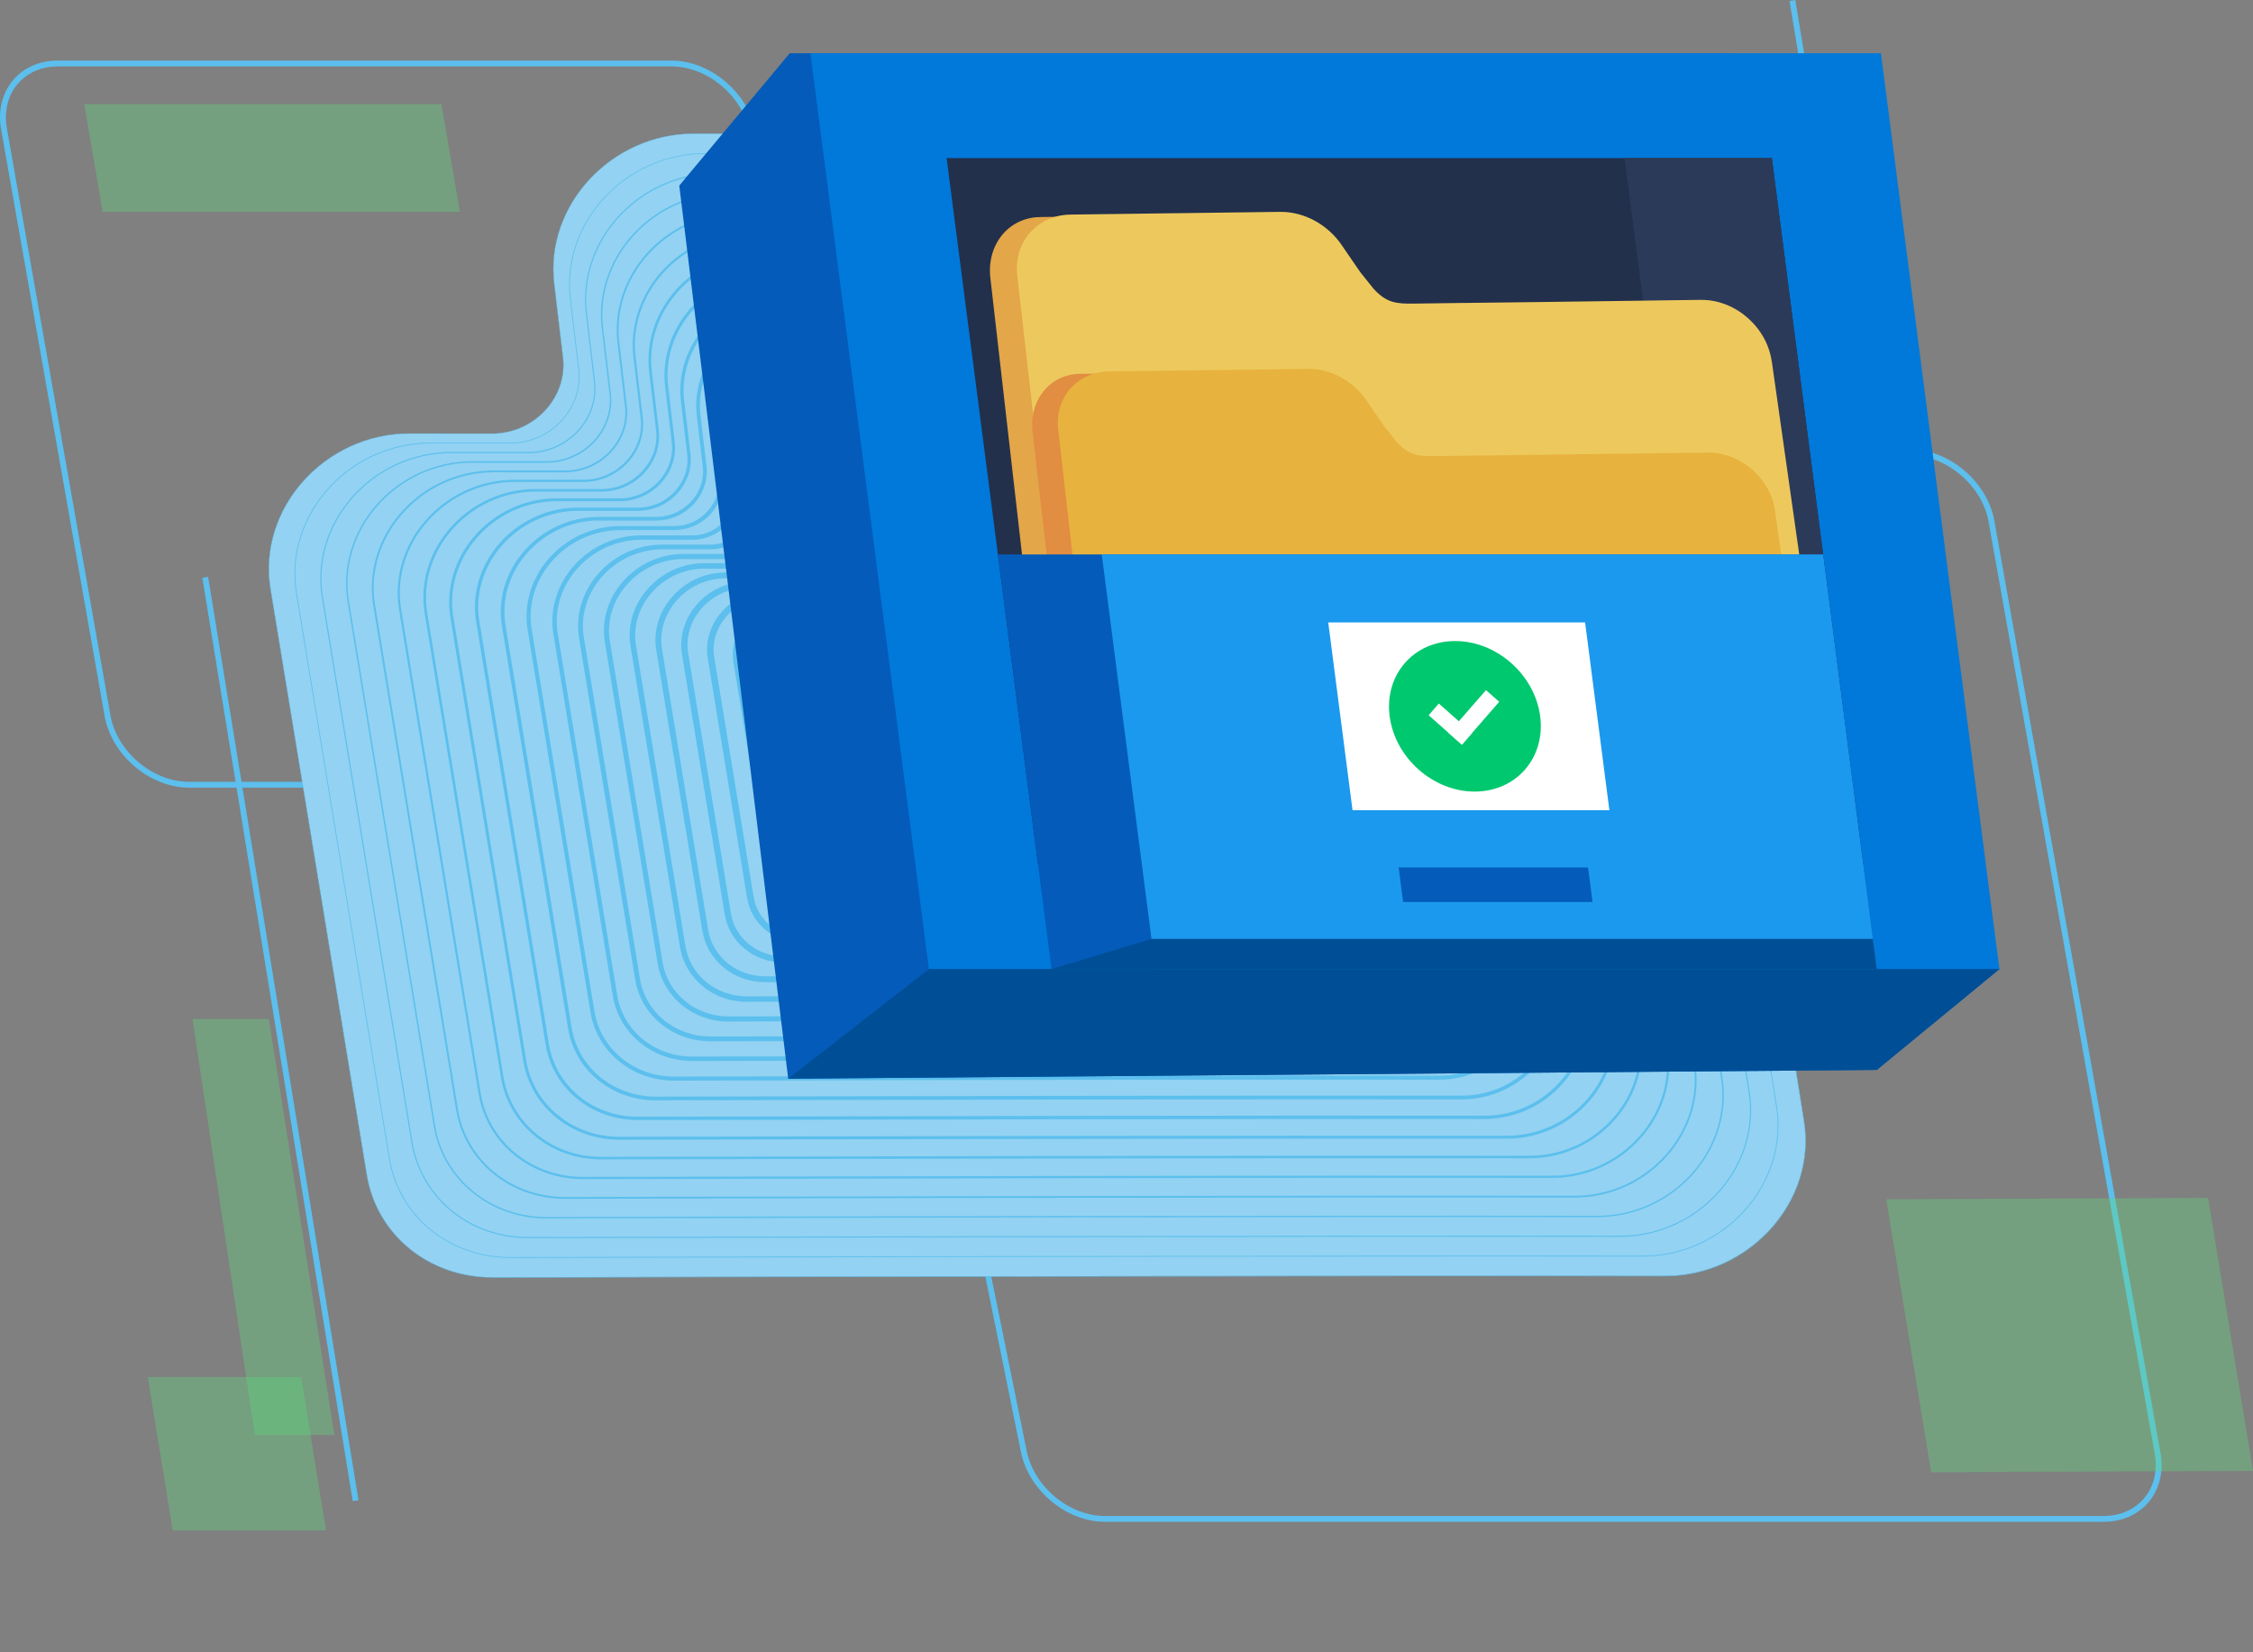 <?xml version="1.0" encoding="UTF-8"?>
<svg id="Layer_2" data-name="Layer 2" xmlns="http://www.w3.org/2000/svg" xmlns:xlink="http://www.w3.org/1999/xlink" viewBox="0 0 509.19 373.41">
  <rect x="0" y="0" width="509.19" height="373.41" fill="#808080" stroke="none"/>
  <defs>
    <style>
      .cls-1 {
        fill: #e3a648;
      }

      .cls-1, .cls-2, .cls-3, .cls-4, .cls-5, .cls-6, .cls-7, .cls-8, .cls-9, .cls-10, .cls-11, .cls-12, .cls-13, .cls-14, .cls-15, .cls-16, .cls-17, .cls-18, .cls-19, .cls-20, .cls-21, .cls-22, .cls-23, .cls-24, .cls-25 {
        stroke-width: 0px;
      }

      .cls-2 {
        fill: #5cbfed;
      }

      .cls-3 {
        fill: #2c3a5a;
      }

      .cls-4 {
        fill: #93d2f2;
      }

      .cls-26 {
        mask: url(#mask);
      }

      .cls-5 {
        fill: url(#linear-gradient);
      }

      .cls-6 {
        fill: #00c86f;
      }

      .cls-7 {
        fill: #e7b23d;
      }

      .cls-8 {
        fill: url(#linear-gradient-10);
      }

      .cls-9 {
        fill: #e18d42;
      }

      .cls-10 {
        fill: #22304c;
      }

      .cls-11 {
        fill: #60d87f;
        opacity: .36;
      }

      .cls-12 {
        fill: #045bb9;
      }

      .cls-13 {
        fill: url(#linear-gradient-4);
      }

      .cls-14 {
        fill: url(#linear-gradient-2);
      }

      .cls-15 {
        fill: url(#linear-gradient-3);
      }

      .cls-16 {
        fill: url(#linear-gradient-8);
      }

      .cls-17 {
        fill: url(#linear-gradient-9);
      }

      .cls-18 {
        fill: url(#linear-gradient-7);
      }

      .cls-19 {
        fill: url(#linear-gradient-5);
      }

      .cls-20 {
        fill: url(#linear-gradient-6);
      }

      .cls-21 {
        fill: #004f96;
      }

      .cls-22 {
        fill: #1b99ee;
      }

      .cls-23 {
        fill: #0079da;
      }

      .cls-24 {
        fill: #edc95d;
      }

      .cls-25 {
        fill: #fff;
      }

      .cls-27 {
        mask: url(#mask-3);
      }

      .cls-28 {
        mask: url(#mask-2);
      }

      .cls-29 {
        mask: url(#mask-4);
      }

      .cls-30 {
        mask: url(#mask-1);
      }
    </style>
    <linearGradient id="linear-gradient" x1="138.32" y1="-1527.1" x2="139.97" y2="-1527.1" gradientTransform="translate(-360819.67 -221811.16) rotate(-60) scale(187.71 -277.79) skewX(7.52)" gradientUnits="userSpaceOnUse">
      <stop offset="0" stop-color="#000"/>
      <stop offset="0" stop-color="#000"/>
      <stop offset="0" stop-color="#090909"/>
      <stop offset=".05" stop-color="#373737"/>
      <stop offset=".09" stop-color="#626262"/>
      <stop offset=".14" stop-color="#878787"/>
      <stop offset=".2" stop-color="#a8a8a8"/>
      <stop offset=".25" stop-color="#c3c3c3"/>
      <stop offset=".32" stop-color="#d9d9d9"/>
      <stop offset=".4" stop-color="#eaeaea"/>
      <stop offset=".49" stop-color="#f6f6f6"/>
      <stop offset=".63" stop-color="#fdfdfd"/>
      <stop offset="1" stop-color="#fff"/>
      <stop offset="1" stop-color="#fbfbfb"/>
      <stop offset="1" stop-color="#f0f0f0"/>
      <stop offset="1" stop-color="#dedede"/>
      <stop offset="1" stop-color="#c5c5c5"/>
      <stop offset="1" stop-color="#a4a4a4"/>
      <stop offset="1" stop-color="#7c7c7c"/>
      <stop offset="1" stop-color="#4d4d4d"/>
      <stop offset="1" stop-color="#171717"/>
      <stop offset="1" stop-color="#000"/>
    </linearGradient>
    <mask id="mask" x="-751.4" y="-789.03" width="2635.5" height="2912.47" maskUnits="userSpaceOnUse">
      <polygon class="cls-5" points="-751.4 995.11 278.68 -789.03 1884.09 339.29 854.02 2123.44 -751.4 995.11"/>
    </mask>
    <linearGradient id="linear-gradient-2" x1="138.32" y1="-1525.59" x2="139.97" y2="-1525.59" gradientTransform="translate(-360820.09 -221811.75) rotate(-60) scale(187.71 -277.79) skewX(7.52)" gradientUnits="userSpaceOnUse">
      <stop offset="0" stop-color="#7ccfe8"/>
      <stop offset="0" stop-color="#7ccfe8"/>
      <stop offset=".07" stop-color="#6dcce9"/>
      <stop offset=".17" stop-color="#5cc8ea"/>
      <stop offset=".31" stop-color="#50c6eb"/>
      <stop offset=".49" stop-color="#49c5eb"/>
      <stop offset="1" stop-color="#48c5ec"/>
      <stop offset="1" stop-color="#4bc5eb"/>
      <stop offset="1" stop-color="#56c7ea"/>
      <stop offset="1" stop-color="#67cbe9"/>
      <stop offset="1" stop-color="#7bcfe8"/>
    </linearGradient>
    <linearGradient id="linear-gradient-3" x1="116.97" y1="-1540.12" x2="118.62" y2="-1540.12" gradientTransform="translate(-113731.12 -77490.76) rotate(-57.95) scale(60.7 -89.83) skewX(7.52)" gradientUnits="userSpaceOnUse">
      <stop offset="0" stop-color="#000"/>
      <stop offset="0" stop-color="#171717"/>
      <stop offset="0" stop-color="#4d4d4d"/>
      <stop offset="0" stop-color="#7c7c7c"/>
      <stop offset="0" stop-color="#a4a4a4"/>
      <stop offset="0" stop-color="#c5c5c5"/>
      <stop offset="0" stop-color="#dedede"/>
      <stop offset="0" stop-color="#f0f0f0"/>
      <stop offset="0" stop-color="#fbfbfb"/>
      <stop offset="0" stop-color="#fff"/>
      <stop offset=".17" stop-color="#fbfbfb"/>
      <stop offset=".3" stop-color="#f2f2f2"/>
      <stop offset=".42" stop-color="#e1e1e1"/>
      <stop offset=".53" stop-color="#cacaca"/>
      <stop offset=".64" stop-color="#adadad"/>
      <stop offset=".74" stop-color="#888"/>
      <stop offset=".84" stop-color="#5c5c5c"/>
      <stop offset=".93" stop-color="#2b2b2b"/>
      <stop offset="1" stop-color="#000"/>
      <stop offset="1" stop-color="#000"/>
    </linearGradient>
    <mask id="mask-1" x="-773.07" y="-808.04" width="2678.83" height="2950.49" maskUnits="userSpaceOnUse">
      <polygon class="cls-15" points="-773.07 943.68 323.8 -808.04 1905.76 390.73 808.9 2142.45 -773.07 943.68"/>
    </mask>
    <linearGradient id="linear-gradient-4" x1="116.97" y1="-1535.19" x2="118.62" y2="-1535.19" gradientTransform="translate(-113731.17 -77490.82) rotate(-57.95) scale(60.7 -89.83) skewX(7.52)" gradientUnits="userSpaceOnUse">
      <stop offset="0" stop-color="#7bcfe8"/>
      <stop offset="0" stop-color="#67cbe9"/>
      <stop offset="0" stop-color="#56c7ea"/>
      <stop offset="0" stop-color="#4bc5eb"/>
      <stop offset="0" stop-color="#48c5ec"/>
      <stop offset=".32" stop-color="#4bc5eb"/>
      <stop offset=".57" stop-color="#54c7eb"/>
      <stop offset=".79" stop-color="#65cae9"/>
      <stop offset="1" stop-color="#7ccfe8"/>
      <stop offset="1" stop-color="#7ccfe8"/>
    </linearGradient>
    <linearGradient id="linear-gradient-5" x1="126.05" y1="-1534.06" x2="127.71" y2="-1534.06" gradientTransform="translate(-177053.71 -110015.44) rotate(-60) scale(92.13 -136.35) skewX(7.52)" gradientUnits="userSpaceOnUse">
      <stop offset="0" stop-color="#fff"/>
      <stop offset="0" stop-color="#fbfbfb"/>
      <stop offset="0" stop-color="#f2f2f2"/>
      <stop offset="0" stop-color="#e1e1e1"/>
      <stop offset="0" stop-color="#cacaca"/>
      <stop offset="0" stop-color="#adadad"/>
      <stop offset="0" stop-color="#888"/>
      <stop offset="0" stop-color="#5c5c5c"/>
      <stop offset="0" stop-color="#2b2b2b"/>
      <stop offset="0" stop-color="#000"/>
      <stop offset="0" stop-color="#000"/>
      <stop offset=".13" stop-color="#000"/>
      <stop offset=".48" stop-color="#fff"/>
      <stop offset=".57" stop-color="#fbfbfb"/>
      <stop offset=".64" stop-color="#f2f2f2"/>
      <stop offset=".7" stop-color="#e1e1e1"/>
      <stop offset=".76" stop-color="#cacaca"/>
      <stop offset=".81" stop-color="#adadad"/>
      <stop offset=".86" stop-color="#888"/>
      <stop offset=".91" stop-color="#5c5c5c"/>
      <stop offset=".96" stop-color="#2b2b2b"/>
      <stop offset="1" stop-color="#000"/>
      <stop offset="1" stop-color="#000"/>
    </linearGradient>
    <mask id="mask-2" x="-751.4" y="-789.03" width="2635.5" height="2912.47" maskUnits="userSpaceOnUse">
      <polygon class="cls-19" points="-751.4 995.11 278.68 -789.03 1884.09 339.29 854.02 2123.44 -751.4 995.11"/>
    </mask>
    <linearGradient id="linear-gradient-6" x1="126.05" y1="-1529.28" x2="127.71" y2="-1529.28" gradientTransform="translate(-177054.33 -110015.41) rotate(-60) scale(92.13 -136.35) skewX(7.52)" gradientUnits="userSpaceOnUse">
      <stop offset="0" stop-color="#48c5ec"/>
      <stop offset="0" stop-color="#4bc5eb"/>
      <stop offset="0" stop-color="#54c7ea"/>
      <stop offset="0" stop-color="#65cae9"/>
      <stop offset="0" stop-color="#7bcfe8"/>
      <stop offset=".13" stop-color="#7ccfe8"/>
      <stop offset=".48" stop-color="#48c5ec"/>
      <stop offset=".65" stop-color="#4bc5eb"/>
      <stop offset=".78" stop-color="#54c7eb"/>
      <stop offset=".89" stop-color="#65cae9"/>
      <stop offset="1" stop-color="#7ccfe8"/>
      <stop offset="1" stop-color="#7ccfe8"/>
    </linearGradient>
    <linearGradient id="linear-gradient-7" x1="161.94" y1="-1540.91" x2="163.59" y2="-1540.91" gradientTransform="translate(103691.6 -110475.09) rotate(45) scale(145.76 -98.33) skewX(4.78)" gradientUnits="userSpaceOnUse">
      <stop offset="0" stop-color="#000"/>
      <stop offset="0" stop-color="#000"/>
      <stop offset=".07" stop-color="#2b2b2b"/>
      <stop offset=".16" stop-color="#5c5c5c"/>
      <stop offset=".26" stop-color="#888"/>
      <stop offset=".36" stop-color="#adadad"/>
      <stop offset=".47" stop-color="#cacaca"/>
      <stop offset=".58" stop-color="#e1e1e1"/>
      <stop offset=".7" stop-color="#f2f2f2"/>
      <stop offset=".83" stop-color="#fbfbfb"/>
      <stop offset="1" stop-color="#fff"/>
      <stop offset="1" stop-color="#fbfbfb"/>
      <stop offset="1" stop-color="#f0f0f0"/>
      <stop offset="1" stop-color="#dedede"/>
      <stop offset="1" stop-color="#c5c5c5"/>
      <stop offset="1" stop-color="#a4a4a4"/>
      <stop offset="1" stop-color="#7c7c7c"/>
      <stop offset="1" stop-color="#4d4d4d"/>
      <stop offset="1" stop-color="#171717"/>
      <stop offset="1" stop-color="#000"/>
    </linearGradient>
    <mask id="mask-3" x="-986.21" y="-704.64" width="3105.12" height="2743.7" maskUnits="userSpaceOnUse">
      <polygon class="cls-18" points="650.8 -704.64 2118.91 763.47 481.9 2039.05 -986.21 570.94 650.8 -704.64"/>
    </mask>
    <linearGradient id="linear-gradient-8" x1="161.94" y1="-1540.18" x2="163.59" y2="-1540.18" gradientTransform="translate(103691.51 -110475.09) rotate(45) scale(145.76 -98.32) skewX(4.78)" gradientUnits="userSpaceOnUse">
      <stop offset="0" stop-color="#7ccfe8"/>
      <stop offset="0" stop-color="#7ccfe8"/>
      <stop offset=".21" stop-color="#65cae9"/>
      <stop offset=".43" stop-color="#54c7eb"/>
      <stop offset=".68" stop-color="#4bc5eb"/>
      <stop offset="1" stop-color="#48c5ec"/>
      <stop offset="1" stop-color="#4bc5eb"/>
      <stop offset="1" stop-color="#56c7ea"/>
      <stop offset="1" stop-color="#67cbe9"/>
      <stop offset="1" stop-color="#7bcfe8"/>
    </linearGradient>
    <linearGradient id="linear-gradient-9" x1="148.52" y1="-1541.21" x2="150.17" y2="-1541.21" gradientTransform="translate(-21337.48 -221780.24) scale(144.33 -144.33)" gradientUnits="userSpaceOnUse">
      <stop offset="0" stop-color="#000"/>
      <stop offset="0" stop-color="#000"/>
      <stop offset="0" stop-color="#000"/>
      <stop offset=".07" stop-color="#000"/>
      <stop offset=".07" stop-color="#040404"/>
      <stop offset=".12" stop-color="#3e3e3e"/>
      <stop offset=".18" stop-color="#717171"/>
      <stop offset=".23" stop-color="#9d9d9d"/>
      <stop offset=".28" stop-color="silver"/>
      <stop offset=".34" stop-color="#dbdbdb"/>
      <stop offset=".39" stop-color="#efefef"/>
      <stop offset=".44" stop-color="#fbfbfb"/>
      <stop offset=".5" stop-color="#fff"/>
      <stop offset=".56" stop-color="#fafafa"/>
      <stop offset=".62" stop-color="#ededed"/>
      <stop offset=".68" stop-color="#d7d7d7"/>
      <stop offset=".74" stop-color="#b9b9b9"/>
      <stop offset=".81" stop-color="#929292"/>
      <stop offset=".88" stop-color="#616161"/>
      <stop offset=".94" stop-color="#2a2a2a"/>
      <stop offset=".99" stop-color="#000"/>
      <stop offset="1" stop-color="#000"/>
    </linearGradient>
    <mask id="mask-4" x="-114.21" y="-108.54" width="1361.1" height="1551.49" maskUnits="userSpaceOnUse">
      <rect class="cls-17" x="-114.21" y="-108.54" width="1361.1" height="1551.49"/>
    </mask>
    <linearGradient id="linear-gradient-10" x1="148.52" y1="-1538.88" x2="150.17" y2="-1538.88" gradientTransform="translate(-21337.5 -221780.49) scale(144.33 -144.33)" gradientUnits="userSpaceOnUse">
      <stop offset="0" stop-color="#7ccfe8"/>
      <stop offset="0" stop-color="#7ccfe8"/>
      <stop offset=".07" stop-color="#7bcfe8"/>
      <stop offset=".14" stop-color="#6acbe9"/>
      <stop offset=".26" stop-color="#57c8ea"/>
      <stop offset=".38" stop-color="#4bc5eb"/>
      <stop offset=".5" stop-color="#48c5ec"/>
      <stop offset=".63" stop-color="#4cc5eb"/>
      <stop offset=".78" stop-color="#59c8ea"/>
      <stop offset=".92" stop-color="#6ecce8"/>
      <stop offset=".99" stop-color="#7bcfe8"/>
      <stop offset="1" stop-color="#7bcfe8"/>
    </linearGradient>
  </defs>
  <g id="Layer_1-2" data-name="Layer 1">
    <g>
      <g>
        <g class="cls-26">
          <g>
            <path class="cls-14" d="M200.88,102.74h0l230.8-.52c8.37,0,16.62,6.85,18.34,15.22l37.54,210.59c.21,1.04.32,2.06.32,3.04,0,6.93-5.09,12.19-12.42,12.19h-225.72c-8.37,0-16.63-6.85-18.34-15.22l-42.62-210.08c-.21-1.04-.31-2.06-.31-3.04,0-6.93,5.09-12.19,12.43-12.19h0c-7.33,0-12.43,5.26-12.43,12.19,0,.98.1,2,.31,3.04l42.62,210.08c1.71,8.37,9.97,15.22,18.34,15.22h225.72c7.33,0,12.42-5.26,12.42-12.19,0-.98-.1-2-.32-3.04l-37.54-210.59c-1.71-8.37-9.97-15.22-18.34-15.22l-230.8.52h0Z"/>
            <path class="cls-2" d="M475.45,343.92h-225.72c-8.69,0-17.21-7.07-18.99-15.75l-42.62-210.08c-.22-1.06-.33-2.13-.33-3.17,0-7.45,5.5-12.85,13.09-12.85l230.8-.52c8.69,0,17.21,7.07,18.99,15.75l37.54,210.61c.22,1.05.33,2.12.33,3.16,0,7.44-5.5,12.85-13.09,12.85ZM189.12,114.92c0,.95.1,1.93.3,2.91l42.62,210.08c1.66,8.1,9.6,14.69,17.69,14.69h225.72c6.82,0,11.76-4.85,11.76-11.52,0-.95-.1-1.93-.3-2.91l-37.54-210.61c-1.66-8.09-9.59-14.68-17.69-14.68l-230.8.52v-.67s0,.67,0,.67c-6.82,0-11.76,4.85-11.76,11.52Z"/>
          </g>
        </g>
        <g class="cls-30">
          <g>
            <polyline class="cls-13" points="428.79 142.79 405.09 .11 405.09 .11 428.79 142.79"/>
            <rect class="cls-2" x="416.28" y="-.87" width="1.32" height="144.63" transform="translate(-6.07 69.29) rotate(-9.43)"/>
          </g>
        </g>
        <g class="cls-28">
          <g>
            <polyline class="cls-20" points="80.39 339.15 46.39 130.47 46.39 130.47 80.39 339.15"/>
            <rect class="cls-2" x="62.73" y="129.09" width="1.32" height="211.43" transform="translate(-36.93 13.25) rotate(-9.25)"/>
          </g>
        </g>
        <g class="cls-27">
          <g>
            <path class="cls-16" d="M181.31,177.34H42.71c-8.37,0-16.63-6.85-18.34-15.22L.98,29.57c-.21-1.04-.31-2.06-.31-3.04,0-6.93,5.09-12.19,12.43-12.19h138.61c8.37,0,16.63,6.85,18.34,15.22l23.39,132.55c.21,1.04.31,2.06.31,3.04,0,6.93-5.09,12.19-12.43,12.19h0c7.33,0,12.43-5.26,12.43-12.19,0-.98-.1-2-.31-3.04l-23.39-132.55c-1.71-8.37-9.97-15.22-18.34-15.22H13.09C5.75,14.34.66,19.6.66,26.53c0,.98.1,2,.31,3.04l23.39,132.55c1.71,8.37,9.96,15.22,18.34,15.22h138.61Z"/>
            <path class="cls-2" d="M181.31,178H42.71c-8.65,0-17.12-7-18.96-15.62,0-.04-.02-.09-.03-.13L.33,29.68c-.21-1.05-.33-2.12-.33-3.15,0-7.45,5.5-12.85,13.09-12.85h138.61c8.69,0,17.21,7.07,18.99,15.75l23.39,132.57c.21,1.04.33,2.11.33,3.15,0,7.45-5.5,12.85-13.09,12.85ZM42.71,176.68h138.61c6.82,0,11.76-4.85,11.76-11.52,0-.95-.1-1.93-.3-2.91l-23.39-132.57c-1.65-8.09-9.59-14.68-17.69-14.68H13.09c-6.82,0-11.76,4.85-11.76,11.53,0,.95.1,1.92.3,2.9l23.39,132.57c1.65,8.09,9.59,14.68,17.69,14.68Z"/>
          </g>
        </g>
        <path class="cls-4" d="M407.71,253.39l-31.76-199.74c-2.15-13.54-13.97-23.26-28.28-23.27l-190.8-.17c-18.64-.02-33.7,16.13-31.6,33.88l1.98,16.74c1.06,8.99-6.56,17.17-16,17.16l-18.68-.02c-19.17-.02-34.4,17.01-31.42,35.11l21.77,132.45c2.22,13.51,14.05,23.17,28.35,23.13,56.8-.13,197.58-.43,264.98-.32,19.11.03,34.34-16.89,31.46-34.97"/>
        <path class="cls-2" d="M111.19,288.73c-6.9,0-13.53-2.31-18.66-6.5-5.16-4.21-8.59-10.13-9.66-16.67l-21.77-132.45c-.7-4.27-.42-8.57.84-12.76,1.21-4.01,3.24-7.72,6.04-11.01,6.15-7.24,15.11-11.39,24.56-11.39h.03l18.68.02h.01c4.63,0,9.06-1.99,12.15-5.47,2.9-3.26,4.28-7.5,3.79-11.64l-1.98-16.74c-.5-4.2-.06-8.39,1.31-12.45,1.31-3.89,3.4-7.47,6.21-10.63,6.13-6.9,14.91-10.85,24.09-10.85h.03l190.81.17c6.93,0,13.59,2.34,18.73,6.58,5.14,4.23,8.55,10.18,9.59,16.74l31.76,199.74c.68,4.27.38,8.55-.9,12.73-1.22,4-3.26,7.69-6.07,10.97-6.15,7.19-15.07,11.32-24.49,11.32h-.05c-67.47-.11-207.78.19-264.98.32h-.07ZM92.53,98.03c-9.43,0-18.35,4.14-24.49,11.36-2.79,3.29-4.82,6.98-6.02,10.98-1.26,4.18-1.54,8.46-.84,12.72l21.77,132.45c1.07,6.52,4.49,12.42,9.63,16.62,5.12,4.18,11.73,6.48,18.61,6.48h.07c48.6-.11,157.24-.34,230.17-.34,12.9,0,24.67,0,34.81.02h.05c9.39,0,18.29-4.11,24.42-11.29,2.8-3.27,4.83-6.95,6.05-10.94,1.27-4.16,1.57-8.43.89-12.69l-31.76-199.74c-1.04-6.54-4.44-12.46-9.56-16.68-5.13-4.22-11.76-6.55-18.68-6.55l-190.81-.17h-.03c-9.15,0-17.91,3.94-24.03,10.82-2.8,3.15-4.89,6.72-6.19,10.6-1.36,4.05-1.8,8.22-1.31,12.41l1.98,16.74c.49,4.16-.9,8.43-3.81,11.71-3.11,3.5-7.56,5.5-12.22,5.5h-.01l-18.68-.02h-.03Z"/>
        <path class="cls-4" d="M401.51,250.13l-30.66-192.8c-2.08-13.07-13.48-22.45-27.3-22.47l-184.17-.16c-17.99-.01-32.53,15.57-30.5,32.71l1.91,16.16c1.03,8.68-6.33,16.57-15.44,16.56l-18.03-.02c-18.5-.02-33.2,16.41-30.33,33.89l21.01,127.85c2.14,13.04,13.57,22.36,27.37,22.33,54.82-.13,190.72-.41,255.77-.31,18.45.03,33.15-16.31,30.37-33.76"/>
        <path class="cls-2" d="M115.3,284.27c-6.67,0-13.07-2.23-18.04-6.28-4.99-4.07-8.3-9.79-9.34-16.12l-21.01-127.85c-1.33-8.07,1.1-16.45,6.65-22.98,5.95-7,14.6-11.01,23.74-11.01h.03l18.03.02h.01c4.46,0,8.72-1.92,11.7-5.27,2.79-3.14,4.12-7.22,3.65-11.2l-1.91-16.16c-.94-7.93,1.71-16.06,7.27-22.31,5.93-6.67,14.42-10.49,23.29-10.49h.02l184.17.16c6.7,0,13.13,2.26,18.11,6.36,4.98,4.09,8.27,9.84,9.28,16.18l30.66,192.8c1.28,8.06-1.17,16.41-6.73,22.91-5.95,6.95-14.57,10.94-23.68,10.94h-.05c-9.85-.02-21.35-.02-33.95-.02-70.24,0-174.91.22-221.82.33h-.07ZM97.3,100.21c-9.09,0-17.69,3.99-23.61,10.95-5.52,6.49-7.93,14.82-6.61,22.84l21.01,127.85c1.03,6.28,4.33,11.97,9.28,16.01,4.94,4.03,11.3,6.24,17.93,6.24h.07c55.33-.13,191-.41,255.77-.31h.05c9.05,0,17.63-3.96,23.55-10.88,5.53-6.46,7.97-14.77,6.69-22.78l-30.66-192.8c-1-6.3-4.27-12.01-9.22-16.08-4.94-4.07-11.34-6.31-18-6.32l-184.17-.16h-.02c-8.82,0-17.26,3.8-23.16,10.44-5.53,6.22-8.16,14.3-7.23,22.18l1.91,16.16c.48,4.03-.87,8.16-3.69,11.33-3.01,3.39-7.32,5.33-11.82,5.33h-.01l-18.03-.02h-.03Z"/>
        <path class="cls-4" d="M395.32,246.86l-29.55-185.85c-2-12.6-13-21.64-26.32-21.66l-177.54-.16c-17.34-.01-31.36,15.01-29.4,31.53l1.84,15.58c.99,8.37-6.1,15.98-14.89,15.97h-17.38c-17.83-.03-32.01,15.81-29.24,32.66l20.26,123.24c2.06,12.57,13.08,21.56,26.38,21.52,52.85-.12,183.85-.4,246.56-.29,17.79.03,31.95-15.72,29.28-32.54"/>
        <path class="cls-2" d="M119.42,279.82c-6.44,0-12.62-2.15-17.42-6.07-4.81-3.93-8.02-9.46-9.02-15.56l-20.25-123.24c-1.28-7.8,1.06-15.88,6.42-22.19,5.74-6.76,14.09-10.63,22.91-10.63h17.41s.01.01.02.01c4.28,0,8.38-1.84,11.24-5.06,2.68-3.02,3.96-6.94,3.51-10.76l-1.84-15.58c-.91-7.66,1.65-15.51,7.02-21.54,5.72-6.44,13.92-10.13,22.48-10.13h.02l177.54.15c13.32.01,24.44,9.16,26.44,21.76l29.55,185.85c1.24,7.78-1.13,15.85-6.5,22.13-5.74,6.71-14.07,10.56-22.85,10.56h-.05c-62.52-.11-193.25.17-246.56.29h-.07ZM102.06,102.38c-8.75,0-17.03,3.84-22.72,10.54-5.31,6.25-7.63,14.27-6.36,21.99l20.25,123.24c.99,6.05,4.16,11.52,8.93,15.41,4.75,3.88,10.88,6.01,17.26,6.01h.07c53.31-.12,184.05-.39,246.56-.29h.05c8.71,0,16.97-3.81,22.66-10.47,5.32-6.22,7.67-14.21,6.44-21.92l-29.55-185.85c-1.98-12.47-13-21.54-26.19-21.55l-177.54-.15h-.02c-8.49,0-16.61,3.66-22.29,10.04-5.32,5.98-7.86,13.76-6.96,21.35l1.84,15.58c.46,3.9-.84,7.89-3.57,10.96-2.91,3.27-7.07,5.15-11.43,5.15h-17.4s-.02-.01-.03-.01Z"/>
        <path class="cls-4" d="M389.13,243.6l-28.45-178.91c-1.93-12.13-12.51-20.84-25.33-20.85l-170.91-.15c-16.7-.01-30.18,14.45-28.3,30.35l1.77,14.99c.95,8.05-5.88,15.38-14.33,15.37h-16.73c-17.17-.03-30.81,15.22-28.15,31.44l19.5,118.64c1.99,12.1,12.59,20.75,25.4,20.72,50.88-.12,176.98-.38,237.35-.28,17.12.03,30.76-15.13,28.18-31.33"/>
        <path class="cls-2" d="M123.54,275.37c-12.79,0-23.51-8.76-25.5-20.86l-19.5-118.64c-1.23-7.51,1.02-15.31,6.19-21.4,5.54-6.51,13.59-10.25,22.09-10.25h16.76s0,.01.01.01c4.11,0,8.04-1.77,10.79-4.86,2.57-2.89,3.8-6.66,3.37-10.33l-1.77-15c-.87-7.38,1.59-14.96,6.77-20.78,5.52-6.2,13.42-9.76,21.67-9.76h.02l170.91.15c12.84.01,23.57,8.84,25.5,20.99l28.45,178.91c1.19,7.51-1.09,15.28-6.26,21.33-5.53,6.47-13.56,10.18-22.04,10.18h-.05c-60.74-.1-186.22.17-237.35.28h-.06ZM106.82,104.56c-8.41,0-16.37,3.69-21.84,10.13-5.11,6.01-7.34,13.71-6.12,21.13l19.5,118.64c1.96,11.93,12.54,20.58,25.17,20.58h.06c51.13-.12,176.62-.38,237.35-.28h.05c8.38,0,16.31-3.67,21.78-10.07,5.11-5.98,7.37-13.66,6.19-21.07l-28.45-178.91c-1.91-11.99-12.49-20.69-25.17-20.71l-170.91-.15h-.02c-8.16,0-15.97,3.52-21.42,9.65-5.11,5.75-7.55,13.23-6.69,20.52l1.77,15c.45,3.76-.81,7.62-3.45,10.59-2.81,3.16-6.83,4.97-11.03,4.97h-16.75s-.02-.01-.03-.01Z"/>
        <path class="cls-4" d="M382.94,240.33l-27.35-171.97c-1.85-11.66-12.03-20.03-24.35-20.04l-164.28-.14c-16.05-.01-29.01,13.89-27.2,29.17l1.71,14.41c.92,7.74-5.65,14.78-13.78,14.77h-16.08c-16.5-.03-29.62,14.62-27.05,30.22l18.74,114.04c1.91,11.63,12.1,19.95,24.41,19.92,48.9-.11,170.11-.37,228.14-.27,16.46.03,29.56-14.55,27.09-30.11"/>
        <path class="cls-2" d="M127.65,270.92c-12.32,0-22.64-8.44-24.56-20.09l-18.74-114.04c-1.19-7.24.98-14.75,5.96-20.6,5.33-6.27,13.09-9.87,21.28-9.87h.02l16.08.02h.01c3.94,0,7.7-1.7,10.33-4.66,2.47-2.77,3.64-6.37,3.22-9.89l-1.71-14.41c-.84-7.11,1.54-14.4,6.52-20.01,5.31-5.97,12.92-9.4,20.87-9.4h.02l164.28.14c12.37.01,22.69,8.51,24.56,20.21l27.35,171.97c1.15,7.23-1.05,14.72-6.03,20.55-5.33,6.23-13.06,9.81-21.22,9.81h-.04c-60.14-.1-189.83.18-228.14.27h-.06ZM111.59,106.74c-8.07,0-15.71,3.54-20.96,9.72-4.9,5.76-7.04,13.15-5.86,20.26l18.74,114.04c1.88,11.45,12.03,19.74,24.15,19.74.02,0,.04,0,.06,0,38.31-.09,167.99-.36,228.14-.27.01,0,.03,0,.04,0,8.04,0,15.65-3.52,20.9-9.66,4.9-5.74,7.07-13.1,5.94-20.21l-27.35-171.97c-1.83-11.5-11.98-19.85-24.15-19.86l-164.28-.14h-.02c-7.83,0-15.32,3.37-20.56,9.26-4.91,5.52-7.25,12.69-6.42,19.68l1.71,14.41c.43,3.63-.78,7.35-3.33,10.21-2.71,3.05-6.59,4.79-10.64,4.8h-.01l-16.08-.02h-.02Z"/>
        <path class="cls-4" d="M376.75,237.07l-26.24-165.02c-1.78-11.19-11.54-19.22-23.37-19.23l-157.64-.14c-15.4-.01-27.84,13.33-26.11,28l1.64,13.83c.88,7.43-5.42,14.18-13.22,14.18h-15.43c-15.84-.03-28.42,14.04-25.96,29l17.98,109.43c1.83,11.16,11.61,19.14,23.43,19.11,46.93-.11,163.25-.35,218.93-.26,15.79.03,28.37-13.96,25.99-28.89"/>
        <path class="cls-2" d="M131.77,266.47c-11.84,0-21.77-8.12-23.61-19.32l-17.98-109.43c-1.14-6.96.94-14.18,5.73-19.81,5.12-6.03,12.58-9.49,20.46-9.49h15.45s0,.01.01.01c3.76,0,7.36-1.62,9.88-4.45,2.36-2.65,3.48-6.09,3.08-9.45l-1.64-13.83c-.81-6.84,1.48-13.85,6.27-19.24,5.11-5.74,12.42-9.04,20.06-9.04h.02l157.64.14c11.89,0,21.82,8.18,23.61,19.44l26.24,165.02c1.11,6.95-1.01,14.15-5.8,19.76-5.12,5.99-12.55,9.42-20.39,9.42h-.05c-52.67-.08-159.77.13-218.93.26h-.06ZM116.36,108.92c-7.73,0-15.05,3.39-20.08,9.31-4.69,5.52-6.74,12.59-5.62,19.41l17.98,109.43c1.8,10.96,11.52,18.9,23.12,18.9h.06c59.16-.13,166.27-.35,218.93-.26h.05c7.69,0,14.99-3.37,20.01-9.25,4.7-5.49,6.77-12.55,5.69-19.36l-26.24-165.02c-1.75-11.01-11.48-19.01-23.12-19.02l-157.64-.14h-.02c-7.5,0-14.68,3.23-19.69,8.87-4.7,5.28-6.94,12.15-6.15,18.85l1.64,13.83c.41,3.5-.75,7.08-3.2,9.84-2.61,2.93-6.35,4.62-10.25,4.62h-15.44s-.01-.01-.02-.01Z"/>
        <path class="cls-4" d="M370.56,233.8l-25.14-158.08c-1.7-10.72-11.06-18.41-22.38-18.42l-151.01-.13c-14.75-.01-26.67,12.77-25.01,26.82l1.57,13.25c.84,7.12-5.19,13.59-12.66,13.58h-14.78c-15.17-.03-27.22,13.44-24.87,27.78l17.23,104.83c1.76,10.69,11.12,18.34,22.44,18.31,44.95-.1,156.38-.34,209.72-.25,15.13.02,27.18-13.37,24.9-27.68"/>
        <path class="cls-2" d="M135.88,262.02c-11.37,0-20.9-7.79-22.67-18.55l-17.23-104.83c-1.1-6.68.91-13.62,5.5-19.02,4.92-5.79,12.07-9.11,19.63-9.11h14.8s0,.01,0,.01c3.59,0,7.03-1.55,9.43-4.25,2.25-2.52,3.32-5.81,2.94-9.01l-1.57-13.25c-.78-6.57,1.42-13.3,6.02-18.47,4.9-5.51,11.92-8.68,19.26-8.68h.02l151.01.13c11.42,0,20.96,7.86,22.67,18.67l25.14,158.08c1.06,6.67-.97,13.59-5.57,18.97-4.92,5.75-12.05,9.05-19.58,9.05h-.04c-53.2-.09-164.38.15-209.72.25h-.06ZM121.12,111.09c-7.39,0-14.38,3.24-19.19,8.9-4.48,5.28-6.44,12.04-5.37,18.55l17.23,104.83c1.72,10.48,11.01,18.07,22.09,18.07h.06c45.34-.1,156.53-.33,209.72-.25h.04c7.36,0,14.33-3.22,19.14-8.84,4.49-5.25,6.47-11.99,5.44-18.5l-25.14-158.08c-1.67-10.52-10.96-18.17-22.1-18.18l-151.01-.13h-.02c-7.17,0-14.03,3.09-18.82,8.48-4.49,5.05-6.63,11.62-5.87,18.02l1.57,13.25c.4,3.36-.72,6.81-3.08,9.46-2.51,2.83-6.11,4.44-9.86,4.44h-14.79s-.01-.01-.02-.01Z"/>
        <path class="cls-4" d="M364.37,230.53l-24.03-151.14c-1.63-10.24-10.57-17.6-21.4-17.61l-144.38-.13c-14.11-.01-25.5,12.21-23.91,25.64l1.5,12.67c.81,6.8-4.97,12.99-12.11,12.98h-14.13c-14.5-.02-26.03,12.85-23.78,26.56l16.47,100.22c1.68,10.22,10.64,17.53,21.46,17.5,42.98-.1,149.51-.32,200.51-.24,14.46.02,25.98-12.78,23.81-26.46"/>
        <path class="cls-2" d="M140,257.57c-10.9,0-20.03-7.47-21.73-17.78l-16.47-100.22c-1.05-6.4.87-13.05,5.27-18.23,4.71-5.55,11.57-8.73,18.81-8.73h14.16s0,.01.01.01c3.42,0,6.68-1.47,8.97-4.04,2.14-2.41,3.16-5.53,2.8-8.58l-1.5-12.67c-.75-6.29,1.36-12.74,5.76-17.7,4.7-5.28,11.42-8.31,18.45-8.31h.02l144.38.13c10.94,0,20.08,7.53,21.73,17.89l24.03,151.14c1.02,6.4-.93,13.02-5.34,18.18-4.71,5.51-11.55,8.67-18.76,8.67h-.04c-53.28-.09-166.94.16-200.51.24h-.05ZM125.89,113.27c-7.05,0-13.72,3.09-18.31,8.49-4.28,5.03-6.14,11.48-5.12,17.69l16.47,100.22c1.64,9.99,10.5,17.23,21.08,17.23h.05c33.57-.08,147.22-.32,200.51-.24h.04c7.02,0,13.67-3.07,18.26-8.44,4.28-5.01,6.17-11.44,5.19-17.64l-24.03-151.14c-1.6-10.03-10.46-17.32-21.08-17.33l-144.38-.13h-.02c-6.84,0-13.38,2.95-17.95,8.09-4.28,4.82-6.32,11.08-5.6,17.18l1.5,12.67c.38,3.23-.7,6.55-2.96,9.09-2.41,2.71-5.86,4.26-9.46,4.26h-14.15s-.01-.01-.02-.01Z"/>
        <path class="cls-4" d="M358.18,227.27l-22.93-144.2c-1.55-9.77-10.09-16.79-20.42-16.8l-137.75-.12c-13.46-.01-24.33,11.64-22.81,24.46l1.43,12.09c.77,6.49-4.74,12.39-11.55,12.39h-13.48c-13.84-.02-24.83,12.26-22.69,25.34l15.72,95.62c1.6,9.75,10.15,16.72,20.47,16.7,41-.09,142.64-.31,191.3-.23,13.8.02,24.79-12.2,22.71-25.25"/>
        <path class="cls-2" d="M144.12,253.12c-10.43,0-19.17-7.15-20.79-17.01l-15.72-95.62c-1.01-6.12.83-12.48,5.04-17.43,4.51-5.3,11.06-8.35,17.99-8.35h13.5s0,.01.01.01c3.24,0,6.35-1.4,8.52-3.84,2.03-2.28,3-5.25,2.65-8.14l-1.43-12.08c-.71-6.02,1.3-12.19,5.51-16.93,4.49-5.05,10.92-7.95,17.64-7.95h.02l137.75.12c10.47,0,19.21,7.2,20.79,17.11l22.93,144.2c.97,6.12-.89,12.46-5.11,17.39-4.51,5.27-11.04,8.29-17.94,8.29h-.04c-46.21-.07-139.68.11-191.3.23h-.05ZM130.65,115.45c-6.71,0-13.06,2.95-17.43,8.08-4.07,4.79-5.85,10.92-4.88,16.83l15.72,95.62c1.56,9.5,9.99,16.39,20.05,16.39h.05c51.61-.12,145.1-.31,191.3-.23h.04c6.68,0,13.01-2.93,17.37-8.03,4.07-4.77,5.87-10.89,4.93-16.79l-22.93-144.2c-1.52-9.55-9.95-16.48-20.05-16.49l-137.75-.12h-.02c-6.51,0-12.74,2.81-17.09,7.7-4.07,4.58-6.02,10.54-5.33,16.35l1.43,12.08c.37,3.1-.67,6.28-2.84,8.72-2.31,2.6-5.62,4.09-9.07,4.09h-13.49s-.01-.01-.02-.01Z"/>
        <path class="cls-4" d="M351.99,224l-21.83-137.25c-1.48-9.3-9.6-15.99-19.44-15.99l-131.11-.11c-12.81,0-23.16,11.09-21.71,23.29l1.36,11.51c.73,6.18-4.51,11.8-10.99,11.79h-12.83c-13.17-.02-23.64,11.67-21.59,24.12l14.96,91.01c1.53,9.28,9.66,15.92,19.48,15.9,39.03-.09,135.77-.29,182.09-.22,13.14.02,23.6-11.61,21.62-24.03"/>
        <path class="cls-2" d="M148.23,248.67c-9.95,0-18.3-6.82-19.84-16.24l-14.96-91.01c-.96-5.85.79-11.92,4.81-16.65,4.3-5.06,10.56-7.96,17.17-7.96h12.85s0,.01,0,.01c3.07,0,6.01-1.32,8.07-3.63,1.92-2.16,2.83-4.96,2.51-7.7l-1.36-11.51c-.68-5.75,1.24-11.64,5.26-16.16,4.29-4.82,10.43-7.59,16.84-7.59h.02l131.11.11c10,0,18.34,6.88,19.84,16.34l21.83,137.25c.93,5.84-.85,11.89-4.87,16.6-4.3,5.03-10.54,7.91-17.12,7.91h-.04c-46.52-.07-142.84.13-182.09.22h-.05ZM135.41,117.62c-6.37,0-12.39,2.8-16.54,7.67-3.86,4.54-5.55,10.37-4.63,15.98l14.96,91.01c1.48,9.02,9.48,15.55,19.03,15.55h.05c39.25-.09,135.57-.29,182.09-.22h.04c6.34,0,12.35-2.78,16.49-7.62,3.87-4.52,5.57-10.33,4.68-15.93l-21.83-137.25c-1.44-9.06-9.44-15.64-19.03-15.64l-131.11-.11h-.02c-6.18,0-12.09,2.66-16.22,7.31-3.87,4.35-5.71,10-5.06,15.51l1.36,11.51c.35,2.97-.64,6.01-2.71,8.34-2.21,2.49-5.38,3.91-8.68,3.91h-12.84s-.01-.01-.02-.01Z"/>
        <path class="cls-4" d="M345.8,220.74l-20.72-130.31c-1.41-8.83-9.11-15.18-18.45-15.19l-124.48-.11c-12.16,0-21.98,10.52-20.61,22.11l1.29,10.92c.69,5.87-4.28,11.2-10.44,11.19h-12.19c-12.51-.02-22.44,11.08-20.5,22.9l14.2,86.41c1.45,8.81,9.17,15.11,18.5,15.09,37.06-.09,128.91-.28,172.88-.21,12.47.02,22.4-11.02,20.53-22.82"/>
        <path class="cls-2" d="M152.35,244.21c-9.48,0-17.42-6.5-18.9-15.47l-14.2-86.41c-.92-5.57.75-11.35,4.58-15.86,4.09-4.82,10.05-7.58,16.34-7.58h12.21s0,0,0,0c2.9,0,5.67-1.25,7.61-3.43,1.81-2.04,2.67-4.68,2.37-7.26l-1.29-10.92c-.65-5.47,1.18-11.08,5.01-15.39,4.08-4.59,9.93-7.22,16.04-7.22h.02l124.48.11c9.52,0,17.47,6.55,18.9,15.57l20.72,130.31c.88,5.56-.81,11.32-4.64,15.81-4.09,4.79-10.03,7.53-16.3,7.53h-.04c-43.88-.08-135.51.12-172.88.21h-.05ZM140.18,119.8c-6.03,0-11.73,2.65-15.65,7.26-3.65,4.3-5.25,9.81-4.38,15.12l14.2,86.41c1.4,8.53,8.97,14.71,18,14.71h.05c37.37-.09,129.02-.28,172.88-.21h.04c6,0,11.69-2.63,15.61-7.22,3.66-4.28,5.27-9.78,4.43-15.08l-20.72-130.31c-1.36-8.57-8.94-14.79-18-14.8l-124.48-.11h-.02c-5.85,0-11.45,2.52-15.36,6.92-3.66,4.11-5.41,9.47-4.79,14.68l1.29,10.92c.33,2.83-.61,5.74-2.59,7.97-2.11,2.37-5.13,3.73-8.29,3.73h-12.19s-.01,0-.02,0Z"/>
        <path class="cls-4" d="M339.61,217.47l-19.62-123.37c-1.33-8.36-8.63-14.37-17.47-14.38l-117.85-.1c-11.51,0-20.81,9.96-19.51,20.93l1.22,10.34c.66,5.55-4.05,10.6-9.88,10.6h-11.54c-11.84-.02-21.25,10.49-19.41,21.68l13.44,81.81c1.37,8.34,8.68,14.31,17.51,14.29,35.08-.08,122.04-.26,163.67-.2,11.81.02,21.21-10.43,19.43-21.6"/>
        <path class="cls-2" d="M156.47,239.76c-9.01,0-16.56-6.18-17.96-14.7l-13.44-81.81c-.87-5.29.72-10.78,4.35-15.06,3.89-4.58,9.55-7.2,15.52-7.2h11.56s0,.01,0,.01c2.72,0,5.33-1.17,7.15-3.22,1.7-1.91,2.52-4.4,2.23-6.82l-1.22-10.34c-.62-5.2,1.12-10.53,4.76-14.62,3.88-4.36,9.43-6.86,15.23-6.86h.02l117.85.1c9.04,0,16.6,6.23,17.96,14.79l19.62,123.37c.84,5.29-.77,10.76-4.41,15.02-3.89,4.55-9.53,7.15-15.48,7.15h-.03c-43.67-.08-136.31.13-163.67.2h-.04ZM144.94,121.98c-5.69,0-11.07,2.5-14.77,6.85-3.45,4.06-4.95,9.25-4.13,14.26l13.44,81.81c1.32,8.05,8.46,13.88,16.98,13.88h.04c27.35-.06,119.99-.26,163.67-.2h.03c5.66,0,11.03-2.48,14.73-6.81,3.45-4.04,4.98-9.22,4.18-14.22l-19.62-123.37c-1.29-8.08-8.43-13.95-16.98-13.96l-117.85-.1h-.02c-5.52,0-10.8,2.38-14.49,6.53-3.45,3.88-5.1,8.93-4.52,13.85l1.22,10.34c.32,2.7-.58,5.47-2.47,7.6-2.01,2.26-4.89,3.55-7.89,3.55h-11.54s-.01-.01-.02-.01Z"/>
        <path class="cls-4" d="M333.42,214.21l-18.51-116.43c-1.25-7.89-8.14-13.56-16.49-13.57l-111.22-.1c-10.87,0-19.64,9.4-18.42,19.75l1.15,9.76c.62,5.24-3.82,10.01-9.33,10h-10.89c-11.17-.02-20.05,9.9-18.32,20.46l12.69,77.21c1.29,7.87,8.19,13.5,16.53,13.48,33.11-.08,115.17-.25,154.46-.19,11.14.02,20.02-9.85,18.34-20.39"/>
        <path class="cls-2" d="M160.58,235.31c-8.53,0-15.69-5.85-17.02-13.93l-12.69-77.21c-.82-5.02.68-10.22,4.13-14.27,3.68-4.34,9.04-6.82,14.7-6.82h10.9s0,0,0,0c2.55,0,4.99-1.1,6.7-3.02,1.59-1.79,2.35-4.12,2.09-6.38l-1.15-9.76c-.58-4.93,1.06-9.98,4.51-13.85,3.67-4.13,8.93-6.5,14.42-6.5h.02l111.22.1c8.57,0,15.73,5.9,17.01,14.02l18.51,116.43c.8,5.01-.72,10.2-4.17,14.23-3.68,4.31-9.03,6.78-14.66,6.78h-.03c-37.21-.06-112.74.09-154.46.19h-.04ZM149.71,124.15c-5.35,0-10.41,2.35-13.89,6.44-3.24,3.81-4.66,8.7-3.88,13.4l12.69,77.21c1.24,7.56,7.95,13.04,15.96,13.04h.04c41.71-.1,117.25-.25,154.46-.19h.03c5.32,0,10.37-2.33,13.85-6.4,3.24-3.8,4.68-8.67,3.93-13.37l-18.51-116.43c-1.21-7.59-7.92-13.11-15.96-13.11l-111.22-.1h-.02c-5.19,0-10.15,2.24-13.62,6.14-3.24,3.65-4.79,8.39-4.25,13.01l1.15,9.76c.3,2.57-.55,5.2-2.35,7.22-1.91,2.15-4.64,3.38-7.5,3.38h-10.9s-.01,0-.02,0Z"/>
        <path class="cls-4" d="M327.23,210.94l-17.41-109.48c-1.18-7.42-7.66-12.75-15.5-12.76l-104.59-.09c-10.22,0-18.47,8.84-17.32,18.57l1.09,9.18c.58,4.93-3.6,9.41-8.77,9.4h-10.24c-10.51-.02-18.86,9.31-17.22,19.24l11.93,72.6c1.22,7.4,7.7,12.7,15.54,12.68,31.13-.07,108.3-.23,145.25-.17,10.48.02,18.82-9.26,17.25-19.17"/>
        <path class="cls-2" d="M164.7,230.86c-8.06,0-14.82-5.53-16.07-13.16l-11.93-72.6c-.78-4.74.64-9.65,3.9-13.48,3.48-4.09,8.54-6.44,13.88-6.44h10.26s0,0,0,0c2.38,0,4.65-1.03,6.25-2.81,1.48-1.67,2.19-3.84,1.94-5.95l-1.08-9.18c-.55-4.65,1-9.42,4.26-13.08,3.47-3.9,8.43-6.14,13.62-6.14h.01l104.59.09c8.09,0,14.85,5.58,16.07,13.25l17.41,109.48c.75,4.73-.68,9.63-3.94,13.44-3.48,4.07-8.52,6.4-13.85,6.4h-.03c-38.61-.06-120.93.12-145.24.17h-.04ZM154.47,126.33c-5,0-9.74,2.2-13,6.03-3.03,3.57-4.36,8.14-3.64,12.54l11.93,72.6c1.16,7.07,7.44,12.2,14.93,12.2h.04c24.31-.06,106.64-.23,145.25-.17h.03c4.99,0,9.71-2.18,12.97-5.99,3.04-3.55,4.38-8.11,3.68-12.51l-17.41-109.48c-1.13-7.1-7.41-12.26-14.93-12.27l-104.59-.09h-.01c-4.86,0-9.51,2.09-12.76,5.75-3.04,3.42-4.49,7.86-3.97,12.18l1.08,9.18c.29,2.44-.52,4.93-2.23,6.85-1.81,2.03-4.4,3.2-7.11,3.2h-10.25s-.01,0-.02,0Z"/>
        <path class="cls-4" d="M321.04,207.67l-16.31-102.54c-1.11-6.95-7.17-11.94-14.52-11.95l-97.95-.09c-9.57,0-17.3,8.28-16.22,17.4l1.02,8.6c.55,4.62-3.37,8.81-8.21,8.81h-9.59c-9.84-.02-17.66,8.72-16.13,18.02l11.18,68c1.14,6.93,7.22,11.89,14.56,11.88,29.16-.07,101.44-.22,136.04-.16,9.81.02,17.63-8.67,16.15-17.95"/>
        <path class="cls-2" d="M168.81,226.41c-7.59,0-13.95-5.21-15.13-12.39l-11.18-68c-.73-4.46.6-9.08,3.67-12.69,3.27-3.85,8.03-6.06,13.06-6.06h9.6s0,0,0,0c2.21,0,4.32-.95,5.79-2.61,1.38-1.55,2.03-3.55,1.8-5.51l-1.02-8.6c-.52-4.38.94-8.87,4.01-12.31,3.26-3.67,7.93-5.77,12.81-5.77h.01l97.95.09c7.62,0,13.98,5.25,15.13,12.47l16.31,102.54c.71,4.45-.64,9.07-3.71,12.65-3.27,3.83-8.02,6.02-13.03,6.02h-.03c-35.92-.05-113.2.11-136.03.16h-.04ZM159.24,128.51c-4.67,0-9.09,2.05-12.12,5.62-2.83,3.33-4.06,7.58-3.39,11.68l11.18,68c1.08,6.59,6.93,11.36,13.91,11.36h.04c22.83-.05,100.11-.22,136.04-.16h.03c4.65,0,9.05-2.03,12.09-5.59,2.83-3.31,4.08-7.56,3.43-11.65l-16.31-102.54c-1.05-6.62-6.9-11.42-13.91-11.43l-97.95-.09h-.01c-4.53,0-8.86,1.95-11.89,5.36-2.83,3.18-4.18,7.32-3.7,11.35l1.02,8.6c.27,2.3-.49,4.66-2.11,6.48-1.71,1.92-4.16,3.03-6.72,3.03h-9.59s0,0-.01,0Z"/>
        <path class="cls-4" d="M314.85,204.41l-15.2-95.6c-1.03-6.48-6.69-11.13-13.54-11.14l-91.32-.08c-8.92,0-16.13,7.72-15.12,16.22l.95,8.01c.51,4.3-3.14,8.22-7.66,8.21h-8.94c-9.17-.01-16.46,8.13-15.04,16.8l10.42,63.39c1.06,6.46,6.73,11.09,13.57,11.07,27.19-.06,94.57-.2,126.83-.15,9.15.01,16.43-8.09,15.06-16.74"/>
        <path class="cls-2" d="M172.93,221.96c-7.12,0-13.08-4.88-14.19-11.63l-10.42-63.39c-.69-4.18.56-8.52,3.44-11.89,3.07-3.61,7.53-5.68,12.24-5.68h8.95s0,0,0,0c2.03,0,3.98-.87,5.34-2.4,1.27-1.43,1.87-3.27,1.66-5.07l-.95-8.01c-.49-4.11.88-8.32,3.76-11.55,3.06-3.44,7.43-5.41,12.01-5.41h.01l91.32.08c7.15,0,13.11,4.92,14.19,11.69l15.2,95.6c.66,4.18-.61,8.5-3.48,11.86-3.07,3.58-7.51,5.64-12.2,5.64h-.03c-32.32-.05-99.46.09-126.82.15h-.03ZM164,130.69c-4.33,0-8.42,1.9-11.24,5.21-2.62,3.08-3.76,7.03-3.14,10.83l10.42,63.39c1,6.1,6.42,10.52,12.89,10.52h.03c27.36-.06,94.49-.2,126.83-.15h.03c4.31,0,8.39-1.89,11.2-5.18,2.62-3.07,3.78-7,3.18-10.8l-15.2-95.6c-.97-6.13-6.39-10.58-12.88-10.58l-91.32-.08h-.01c-4.2,0-8.21,1.81-11.02,4.96-2.62,2.95-3.87,6.78-3.43,10.52l.95,8.01c.26,2.17-.47,4.4-1.98,6.1-1.61,1.81-3.91,2.85-6.32,2.85h-8.94s0,0-.01,0Z"/>
        <path class="cls-4" d="M308.66,201.14l-14.1-88.66c-.96-6.01-6.2-10.33-12.56-10.33l-84.69-.07c-8.27,0-14.96,7.16-14.02,15.04l.88,7.43c.47,3.99-2.91,7.62-7.1,7.62h-8.29c-8.51-.01-15.27,7.54-13.95,15.58l9.66,58.79c.99,6,6.24,10.28,12.58,10.27,25.21-.06,87.7-.19,117.61-.14,8.48.01,15.24-7.5,13.97-15.52"/>
        <path class="cls-2" d="M177.05,217.51c-6.65,0-12.22-4.56-13.25-10.86l-9.66-58.79c-.64-3.9.53-7.95,3.21-11.1,2.86-3.37,7.02-5.3,11.42-5.3h8.3s0,0,0,0c1.86,0,3.64-.8,4.88-2.2,1.16-1.3,1.71-2.99,1.52-4.63l-.88-7.43c-.46-3.83.82-7.76,3.5-10.78,2.85-3.21,6.94-5.05,11.21-5.05h.01l84.69.07c6.67,0,12.24,4.6,13.25,10.92l14.1,88.66c.62,3.9-.56,7.93-3.24,11.07-2.86,3.34-7.01,5.26-11.39,5.26h-.03c-32.59-.05-103.69.11-117.61.14h-.03ZM168.77,132.86c-3.98,0-7.76,1.75-10.35,4.8-2.41,2.84-3.46,6.47-2.89,9.97l9.66,58.79c.92,5.61,5.91,9.68,11.87,9.68h.03c13.92-.03,85.01-.2,117.62-.14h.02c3.97,0,7.73-1.74,10.32-4.77,2.42-2.83,3.48-6.45,2.93-9.94l-14.1-88.66c-.89-5.64-5.88-9.73-11.86-9.74l-84.69-.07h-.01c-3.87,0-7.57,1.67-10.16,4.58-2.42,2.72-3.57,6.24-3.16,9.68l.88,7.43c.24,2.04-.44,4.13-1.86,5.73-1.51,1.7-3.67,2.67-5.93,2.67h-8.3s0,0-.01,0Z"/>
        <path class="cls-4" d="M302.47,197.88l-12.99-81.71c-.88-5.54-5.71-9.52-11.57-9.52l-78.06-.07c-7.63,0-13.78,6.6-12.93,13.86l.81,6.85c.43,3.68-2.68,7.02-6.55,7.02h-7.64c-7.84-.01-14.07,6.95-12.86,14.36l8.91,54.18c.91,5.53,5.75,9.48,11.6,9.46,23.24-.05,80.83-.17,108.4-.13,7.82.01,14.05-6.91,12.87-14.31"/>
        <path class="cls-2" d="M181.16,213.06c-6.17,0-11.34-4.24-12.3-10.08l-8.9-54.18c-.6-3.63.49-7.39,2.98-10.31,2.66-3.13,6.52-4.92,10.6-4.92h7.65s0,0,0,0c1.69,0,3.3-.73,4.43-2,1.05-1.18,1.55-2.71,1.37-4.2l-.81-6.85c-.42-3.56.77-7.21,3.25-10.01,2.65-2.98,6.44-4.68,10.4-4.68h.01l78.06.07c6.19,0,11.37,4.27,12.3,10.15l12.99,81.71c.58,3.62-.52,7.37-3.01,10.28-2.65,3.1-6.51,4.88-10.57,4.88h-.02c-28.59-.05-90.2.09-108.4.13h-.03ZM173.53,135.04c-3.65,0-7.1,1.6-9.47,4.39-2.21,2.59-3.17,5.91-2.64,9.11l8.9,54.18c.84,5.13,5.4,8.84,10.84,8.84h.03c18.2-.04,79.81-.17,108.41-.13h.02c3.63,0,7.07-1.59,9.44-4.36,2.21-2.58,3.18-5.89,2.67-9.09l-12.99-81.71c-.82-5.15-5.38-8.89-10.84-8.89l-78.06-.07h-.01c-3.54,0-6.92,1.53-9.29,4.18-2.21,2.48-3.26,5.71-2.89,8.85l.81,6.85c.22,1.91-.41,3.86-1.74,5.36-1.41,1.59-3.43,2.49-5.54,2.49h-7.65s0,0-.01,0Z"/>
        <path class="cls-4" d="M296.28,194.61l-11.89-74.77c-.81-5.07-5.23-8.71-10.59-8.71l-71.43-.06c-6.98,0-12.61,6.04-11.83,12.68l.74,6.27c.4,3.37-2.46,6.43-5.99,6.42h-6.99c-7.17-.01-12.88,6.36-11.76,13.14l8.15,49.58c.83,5.06,5.26,8.67,10.61,8.66,21.26-.05,73.96-.16,99.19-.12,7.16.01,12.85-6.32,11.78-13.09"/>
        <path class="cls-2" d="M185.28,208.6c-5.7,0-10.47-3.91-11.36-9.31l-8.15-49.58c-.55-3.35.45-6.82,2.75-9.52,2.45-2.88,6.01-4.53,9.78-4.53h7s0,0,0,0c1.51,0,2.96-.65,3.97-1.79.94-1.06,1.39-2.43,1.23-3.76l-.74-6.27c-.39-3.29.71-6.66,3.01-9.24,2.44-2.74,5.93-4.32,9.58-4.32h.02l71.42.06c5.72,0,10.5,3.95,11.36,9.37l11.89,74.77c.53,3.34-.48,6.81-2.78,9.5-2.45,2.86-6,4.5-9.75,4.5h-.02c-23.86-.04-72.39.05-99.19.12h-.03ZM178.29,137.22c-3.3,0-6.43,1.45-8.58,3.98-2,2.35-2.87,5.36-2.4,8.25l8.15,49.58c.76,4.64,4.89,8,9.82,8h.02c26.8-.06,75.34-.16,99.2-.12h.02c3.29,0,6.41-1.44,8.56-3.96,2-2.34,2.89-5.34,2.43-8.23l-11.89-74.77c-.74-4.66-4.87-8.05-9.81-8.05l-71.43-.06h-.01c-3.21,0-6.27,1.38-8.42,3.79-2,2.25-2.96,5.17-2.62,8.02l.74,6.27c.21,1.77-.38,3.59-1.62,4.98-1.31,1.47-3.19,2.32-5.14,2.32h-7s0,0-.01,0Z"/>
        <path class="cls-4" d="M290.09,191.35l-10.79-67.83c-.73-4.6-4.74-7.9-9.6-7.9l-64.79-.06c-6.33,0-11.44,5.48-10.73,11.51l.67,5.68c.36,3.05-2.23,5.83-5.43,5.83h-6.34c-6.51-.01-11.68,5.77-10.67,11.92l7.39,44.98c.75,4.59,4.77,7.87,9.63,7.86,19.29-.04,67.1-.14,89.98-.11,6.49.01,11.66-5.74,10.68-11.88"/>
        <path class="cls-2" d="M189.4,204.15c-5.23,0-9.6-3.59-10.42-8.55l-7.39-44.98c-.5-3.07.41-6.25,2.52-8.73,2.24-2.64,5.51-4.15,8.96-4.15h6.35s0,0,0,0c1.34,0,2.63-.58,3.53-1.59.83-.93,1.23-2.14,1.08-3.32l-.67-5.69c-.36-3.02.65-6.1,2.75-8.47,2.24-2.51,5.44-3.95,8.78-3.95h.01l64.79.06c5.24,0,9.63,3.62,10.42,8.6l10.79,67.83c.49,3.07-.44,6.24-2.55,8.7-2.24,2.62-5.5,4.13-8.93,4.13h-.02c-20.27-.03-60.12.04-89.98.11h-.03ZM183.06,139.39c-2.97,0-5.77,1.3-7.7,3.57-1.79,2.11-2.57,4.8-2.15,7.39l7.39,44.98c.68,4.16,4.38,7.17,8.79,7.17h.02c29.87-.07,69.72-.15,89.99-.11h.02c2.95,0,5.75-1.29,7.68-3.55,1.79-2.1,2.58-4.78,2.17-7.37l-10.79-67.83c-.66-4.17-4.36-7.21-8.79-7.21l-64.79-.06h-.01c-2.88,0-5.63,1.24-7.55,3.4-1.8,2.02-2.65,4.63-2.35,7.18l.67,5.69c.2,1.64-.35,3.32-1.49,4.6-1.21,1.36-2.94,2.14-4.76,2.14h-6.35s0,0,0,0Z"/>
        <path class="cls-4" d="M283.9,188.08l-9.68-60.88c-.66-4.13-4.26-7.09-8.62-7.09l-58.16-.05c-5.68,0-10.27,4.92-9.63,10.33l.61,5.1c.32,2.74-2,5.23-4.88,5.23h-5.69c-5.84,0-10.49,5.18-9.58,10.7l6.64,40.37c.68,4.12,4.28,7.06,8.64,7.05,17.31-.04,60.23-.13,80.77-.1,5.83,0,10.47-5.15,9.59-10.66"/>
        <path class="cls-2" d="M193.51,199.7c-4.75,0-8.73-3.27-9.47-7.78l-6.63-40.37c-.46-2.79.37-5.68,2.29-7.93,2.04-2.4,5-3.77,8.14-3.77h5.7s0,0,0,0c1.17,0,2.29-.5,3.07-1.38.72-.81,1.07-1.86.95-2.88l-.61-5.1c-.32-2.74.59-5.55,2.5-7.7,2.03-2.28,4.94-3.59,7.98-3.59h0l58.16.05c4.77,0,8.75,3.29,9.47,7.82l9.68,60.88c.44,2.79-.4,5.67-2.32,7.92-2.04,2.38-4.99,3.75-8.11,3.75h-.02c-22.29-.04-71.19.07-80.77.1h-.02ZM187.83,141.57c-2.62,0-5.11,1.15-6.82,3.17-1.58,1.86-2.27,4.24-1.9,6.53l6.63,40.37c.6,3.67,3.87,6.33,7.77,6.33h.02c9.58-.02,58.48-.13,80.78-.1h.02c2.61,0,5.09-1.14,6.79-3.14,1.59-1.85,2.29-4.23,1.92-6.52l-9.68-60.88c-.59-3.69-3.85-6.36-7.77-6.37l-58.16-.05h0c-2.55,0-4.98,1.1-6.69,3.01-1.59,1.78-2.34,4.1-2.08,6.35l.61,5.1c.18,1.51-.32,3.05-1.37,4.23-1.11,1.25-2.7,1.96-4.36,1.96h-5.7s0,0,0,0Z"/>
        <path class="cls-2" d="M197.62,195.25c-4.28,0-7.86-2.94-8.53-7.01l-5.88-35.77c-.41-2.51.34-5.12,2.06-7.14,1.83-2.16,4.5-3.39,7.31-3.39h5.05s0,0,0,0c.99,0,1.95-.43,2.61-1.18.62-.7.91-1.57.81-2.44l-.54-4.52c-.29-2.47.53-5,2.25-6.94,1.83-2.05,4.44-3.23,7.17-3.23h.01l51.53.04c4.3,0,7.88,2.97,8.53,7.05l8.58,53.94c.4,2.51-.36,5.11-2.08,7.12-1.83,2.14-4.49,3.37-7.3,3.37h-.01c-18.96-.04-59.57.06-71.56.08h-.02ZM192.59,143.75c-2.28,0-4.45,1-5.93,2.75-1.38,1.62-1.98,3.69-1.65,5.68l5.88,35.77c.52,3.18,3.36,5.49,6.74,5.49h.02c12-.03,52.62-.12,71.57-.08h.01c2.28,0,4.43-1,5.92-2.74,1.38-1.61,1.99-3.68,1.67-5.66l-8.58-53.94c-.51-3.2-3.34-5.52-6.74-5.52l-51.53-.04h-.01c-2.21,0-4.33.95-5.81,2.62-1.38,1.55-2.04,3.56-1.81,5.52l.54,4.52c.16,1.38-.29,2.78-1.25,3.86-1.01,1.14-2.46,1.79-3.97,1.79h-5.05s0,0,0,0Z"/>
        <g class="cls-29">
          <polygon class="cls-8" points="99.09 373.41 336.97 373.41 323.09 287.67 323.09 287.67 336.97 373.41 99.09 373.41 99.09 373.41"/>
        </g>
      </g>
      <g>
        <polygon class="cls-12" points="424.17 241.79 178.14 243.78 153.52 41.94 178.49 12.03 391.58 12.03 451.88 219.01 424.17 241.79"/>
        <polygon class="cls-23" points="451.88 219.01 209.94 219.01 183.16 12.03 425.1 12.03 451.88 219.01"/>
        <polygon class="cls-10" points="421.1 195.31 234.59 195.31 213.94 35.73 400.45 35.73 421.1 195.31"/>
        <polygon class="cls-3" points="421.1 195.31 387.82 195.31 367.17 35.73 400.45 35.73 421.1 195.31"/>
        <g>
          <path class="cls-1" d="M384.87,82.33l10.87,76.46c1.11,7.75-3.92,14.11-11.22,14.2l-10.23.13s-.05.01-.09,0l-5.75.07s-.06.01-.1.01-.07,0-.1,0c-.09,0-.19,0-.29,0l-83.58,1.08-7.26.09-23.71.3c-1.11.02-2.21-.1-3.29-.3-.23-.05-.45-.1-.68-.15-.03,0-.04,0-.05-.01-1.23-.3-2.43-.74-3.58-1.3-5.7-2.77-10.17-8.55-11.13-15.29l-10.8-94.37c-1.06-7.51,3.63-13.72,10.57-14.18h.46c.07-.01.14-.02.2-.02l18.19-.23,4.66-.06s.05,0,.07,0l8.26-.11,13.52-.17c5.06-.07,10.14,2.82,13.22,7.51l3.28,5.02.72,1.1,1.39,1.43c.17.25.34.49.53.74.16.21.32.41.5.61.86,1.02,1.86,1.88,2.95,2.56.39.26.81.48,1.22.67.94.46,1.91.79,2.91.95.64.13,1.28.18,1.93.17l12.1-.15,2.78-.04,14.9-.2,2.78-.04,2.84-.04,2.78-.04,6.44-.08,6.71-.1,2.46-.02h.31s7.08-.1,7.08-.1c.91,0,1.8.07,2.68.25.39.08.75.16,1.13.28,5.72,1.63,10.5,6.97,11.41,13.34Z"/>
          <path class="cls-24" d="M400.43,81.63l10.87,76.46c.58,4.02-.59,7.66-2.92,10.24-1.42,1.58-3.27,2.77-5.42,3.42h-.02c-.99.32-2.04.49-3.16.55-.03,0-.06.01-.1.01s-.07,0-.1,0c-.09,0-.19,0-.29,0l-83.58,1.08-7.26.09-23.71.3-3.24.05-21.06.27c-9.52.12-18.33-7.51-19.69-17.04l-10.8-94.37c-.45-3.2.21-6.18,1.68-8.56,2.08-3.37,5.81-5.58,10.34-5.64l14.12-.18,8.9-.12h.79s.46-.01.46-.01l18.4-.24,4.66-.06s.05,0,.07,0c5.33-.05,10.67,2.83,13.86,7.5l3.43,5.01h0s.76,1.1.76,1.1l3.04,3.8c2.95,3.18,5.09,3.38,9.16,3.32l9.01-.12,2.24-.03h.54s3.7-.05,3.7-.05l2.77-.03,1.9-.02,12.1-.15,2.78-.04,14.9-.2,2.78-.04,2.84-.04,2.78-.04,6.44-.08c2.44-.03,4.81.56,6.96,1.62,1.09.55,2.12,1.2,3.05,1.97,3.16,2.53,5.41,6.18,6,10.26Z"/>
        </g>
        <g>
          <path class="cls-9" d="M386.37,116.08l10.33,72.65c1.06,7.36-3.73,13.41-10.66,13.49l-9.72.12s-.05.01-.09,0l-5.46.06s-.06.01-.1.01-.06,0-.1,0c-.09,0-.18,0-.27,0l-79.41,1.03-6.89.09-22.52.29c-1.05.02-2.1-.09-3.13-.28-.22-.05-.43-.09-.65-.15-.02,0-.03,0-.05-.01-1.17-.28-2.31-.7-3.4-1.23-5.41-2.63-9.66-8.13-10.57-14.52l-10.26-89.66c-1.01-7.14,3.45-13.03,10.04-13.47h.44c.06-.01.13-.02.19-.02l17.28-.22,4.43-.06s.04,0,.07,0l7.85-.11,12.84-.16c4.81-.07,9.63,2.68,12.56,7.14l3.12,4.77.69,1.04,1.32,1.36c.16.23.32.47.5.7.15.2.3.39.47.58.82.97,1.77,1.79,2.8,2.44.37.24.77.46,1.16.64.89.44,1.82.75,2.76.9.6.12,1.22.17,1.83.17l11.5-.15,2.64-.03,14.16-.19,2.64-.03,2.7-.04,2.64-.03,6.12-.08,6.37-.09,2.34-.02h.29s6.73-.1,6.73-.1c.87,0,1.71.07,2.55.24.37.07.71.15,1.07.26,5.44,1.55,9.98,6.62,10.84,12.67Z"/>
          <path class="cls-7" d="M401.15,115.42l10.33,72.65c.55,3.82-.56,7.27-2.77,9.73-1.35,1.5-3.11,2.64-5.15,3.25h-.02c-.94.3-1.94.47-3,.52-.03,0-.06.01-.1.01s-.06,0-.1,0c-.09,0-.18,0-.27,0l-79.41,1.03-6.89.09-22.52.29-3.08.04-20.01.26c-9.04.11-17.41-7.13-18.71-16.19l-10.26-89.66c-.43-3.04.2-5.87,1.6-8.14,1.98-3.2,5.52-5.3,9.83-5.36l13.41-.17,8.46-.11h.75s.44-.01.44-.01l17.48-.23,4.43-.06s.04,0,.07,0c5.07-.05,10.13,2.69,13.17,7.13l3.26,4.76h0s.72,1.05.72,1.05l2.89,3.61c2.8,3.02,4.84,3.21,8.7,3.16l8.56-.11,2.13-.03h.52s3.52-.05,3.52-.05l2.63-.03,1.81-.02,11.5-.15,2.64-.03,14.16-.19,2.64-.03,2.7-.04,2.64-.03,6.12-.08c2.31-.03,4.57.53,6.61,1.54,1.03.52,2.01,1.14,2.9,1.87,3,2.4,5.14,5.87,5.7,9.75Z"/>
        </g>
        <polygon class="cls-12" points="424.17 219.01 237.65 219.01 225.53 125.3 412.04 125.3 424.17 219.01"/>
        <polygon class="cls-22" points="424.17 219.01 261.13 219.01 249 125.3 412.04 125.3 424.17 219.01"/>
        <polygon class="cls-25" points="363.73 183.11 305.68 183.11 300.19 140.66 358.24 140.66 363.73 183.11"/>
        <g>
          <path class="cls-6" d="M348.09,161.88c1.22,9.39-5.41,17.01-14.81,17.01s-17.99-7.62-19.21-17.01c-1.22-9.39,5.41-17.01,14.81-17.01s17.99,7.62,19.21,17.01Z"/>
          <g>
            <polygon class="cls-25" points="332.7 165.65 330.39 168.29 322.88 161.64 325.18 158.99 332.7 165.65"/>
            <polygon class="cls-25" points="330.39 168.29 327.4 165.65 335.84 155.96 338.83 158.6 330.39 168.29"/>
          </g>
        </g>
        <polygon class="cls-12" points="359.92 203.84 317.11 203.84 316.1 196.05 358.91 196.05 359.92 203.84"/>
      </g>
      <polygon class="cls-21" points="178.14 243.78 209.94 219.01 451.88 219.01 424.17 241.79 178.14 243.78"/>
      <polygon class="cls-21" points="237.65 219.01 260.25 212.18 423.28 212.18 424.17 219.01 237.65 219.01"/>
      <polygon class="cls-11" points="509.19 332.41 436.44 332.71 426.3 271.02 499.04 270.71 509.19 332.41"/>
      <polygon class="cls-11" points="103.93 47.87 23.19 47.87 19.03 23.53 99.77 23.53 103.93 47.87"/>
      <polygon class="cls-11" points="43.51 230.28 60.76 230.28 75.57 324.28 57.59 324.28 43.51 230.28"/>
      <polygon class="cls-11" points="73.69 345.86 39.04 345.86 33.4 311.21 68.05 311.21 73.69 345.86"/>
    </g>
  </g>
</svg>